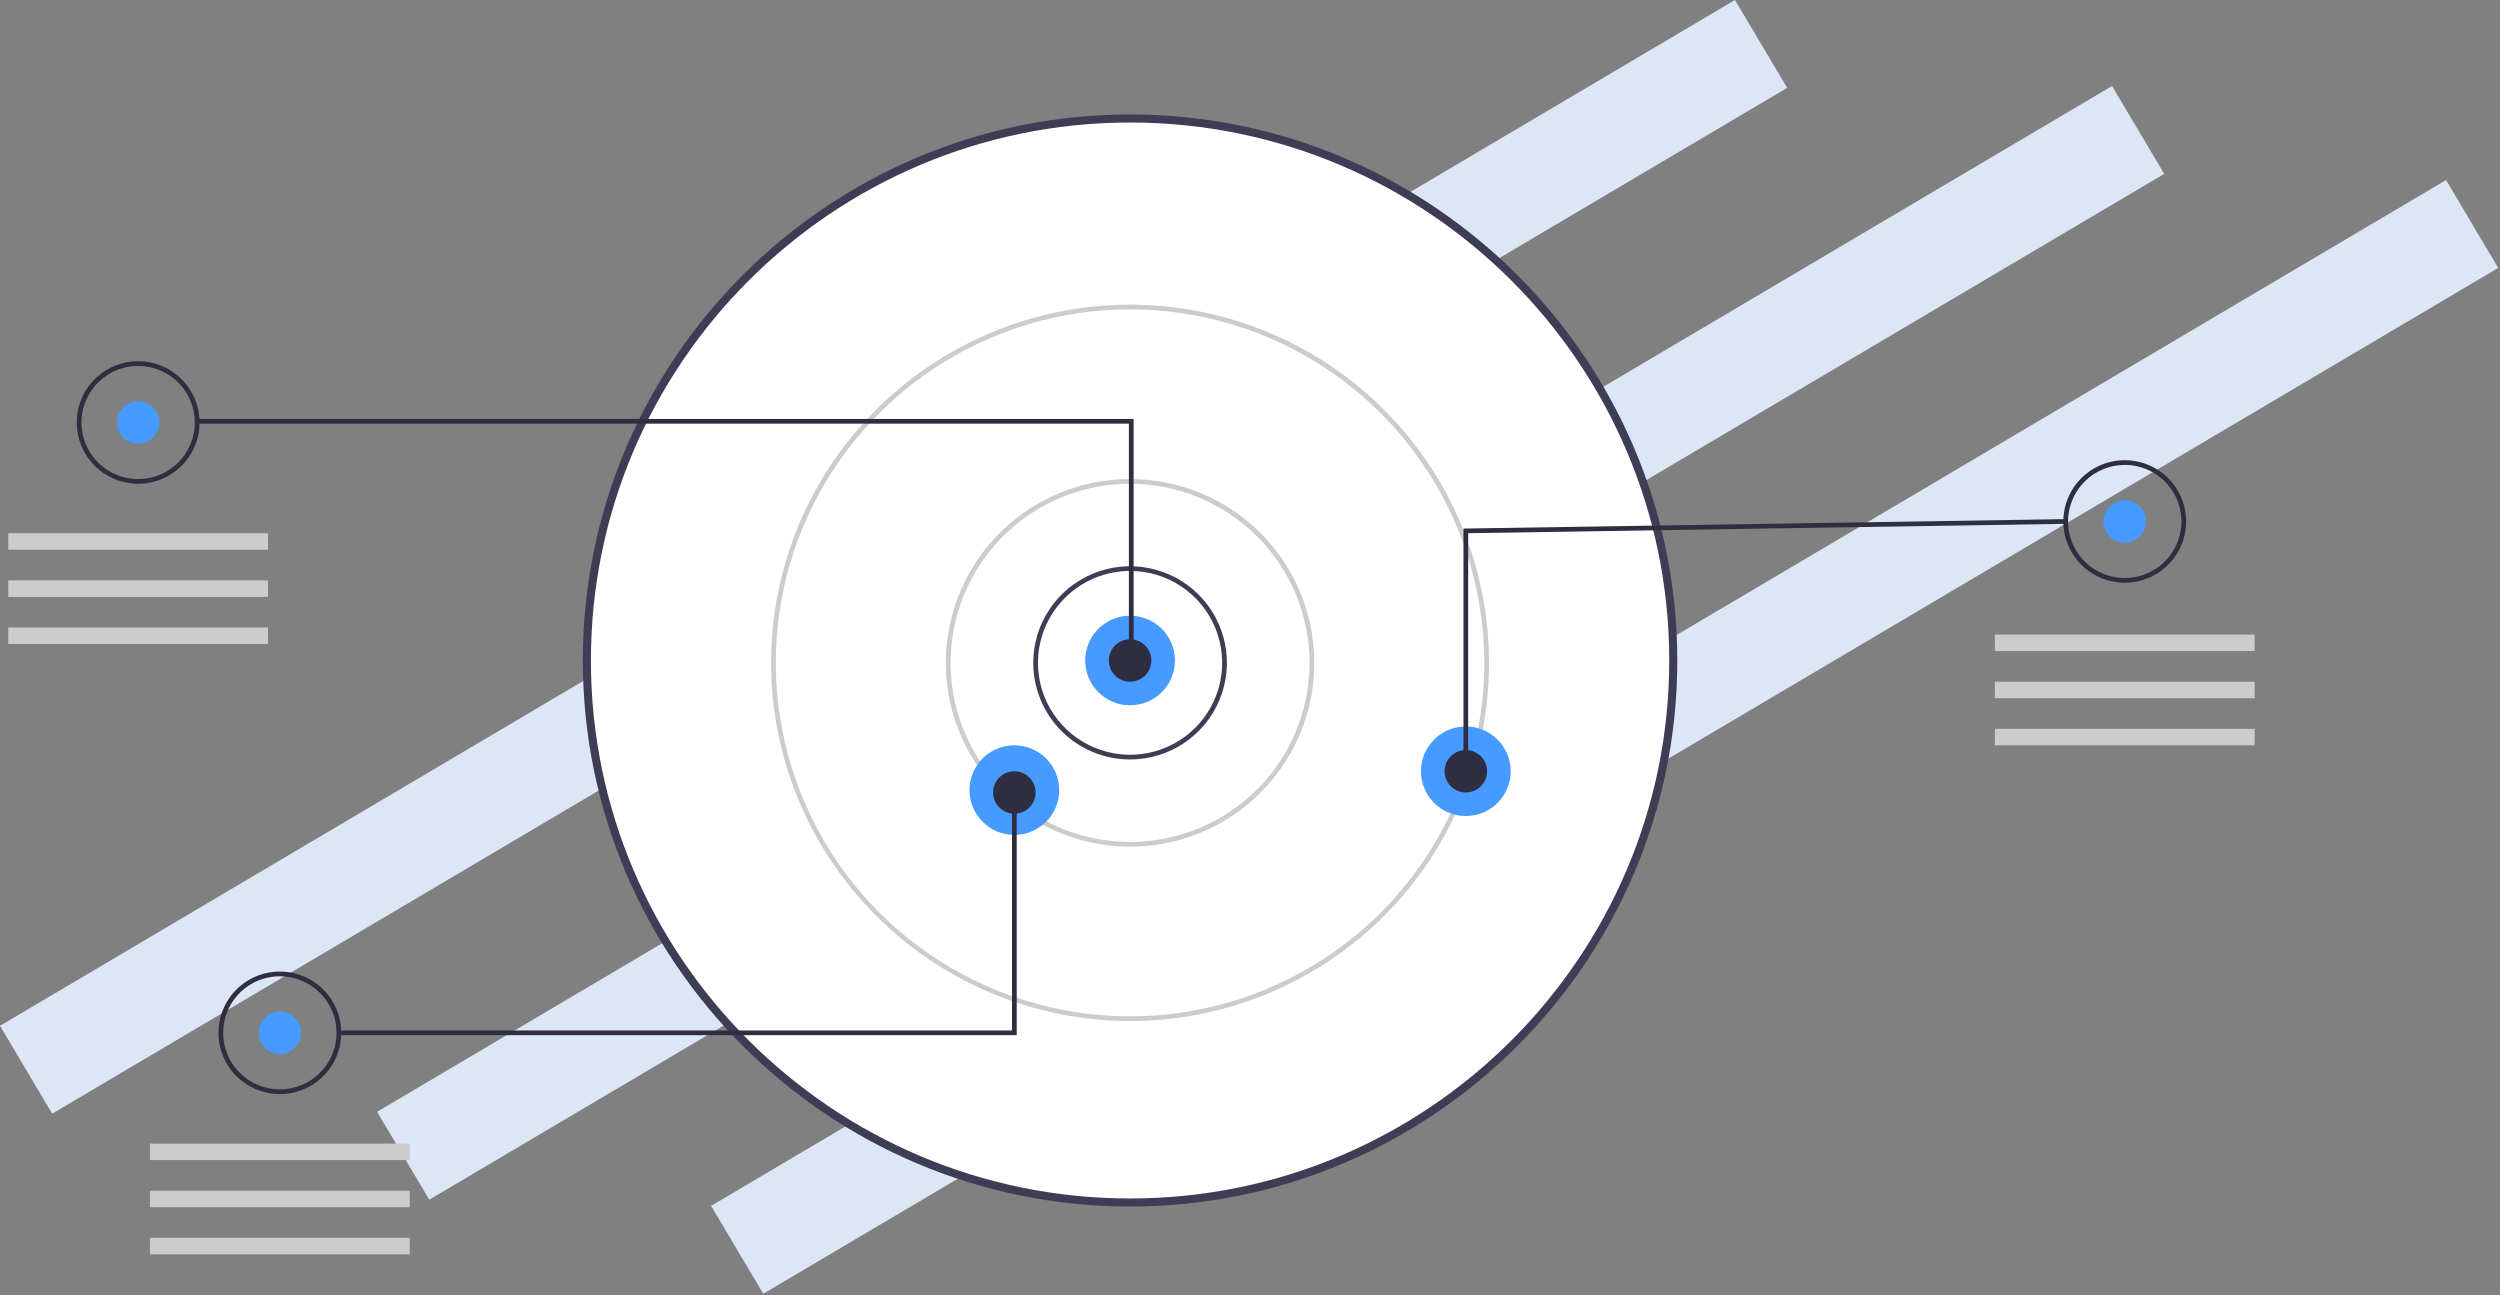 <svg width="442" height="229" viewBox="0 0 442 229" fill="none" xmlns="http://www.w3.org/2000/svg">
<rect x="0" y="0" width="442" height="229" fill="#808080" stroke="none"/>
<path d="M306.741 0L0 181.363L9.225 196.897L315.966 15.534L306.741 0Z" fill="#DDE6F7"/>
<path d="M373.41 15.205L66.669 196.568L75.894 212.102L382.635 30.739L373.41 15.205Z" fill="#DDE6F7"/>
<path d="M432.46 31.836L125.719 213.199L134.944 228.733L441.685 47.37L432.46 31.836Z" fill="#DDE6F7"/>
<path d="M199.796 212.601C252.836 212.601 295.833 169.699 295.833 116.775C295.833 63.852 252.836 20.95 199.796 20.95C146.757 20.95 103.76 63.852 103.76 116.775C103.76 169.699 146.757 212.601 199.796 212.601Z" fill="white"/>
<path d="M103.045 116.776C103.045 63.544 146.448 20.237 199.796 20.237C253.145 20.237 296.548 63.544 296.548 116.776C296.548 170.007 253.145 213.314 199.796 213.314C146.448 213.314 103.045 170.007 103.045 116.776ZM104.474 116.776C104.474 169.221 147.235 211.889 199.796 211.889C252.358 211.889 295.119 169.221 295.119 116.776C295.119 64.33 252.357 21.662 199.796 21.662C147.235 21.662 104.474 64.33 104.474 116.776Z" fill="#3F3D56"/>
<path d="M182.677 117.192C182.677 113.814 183.681 110.511 185.562 107.702C187.443 104.893 190.117 102.703 193.245 101.41C196.373 100.118 199.815 99.779 203.136 100.438C206.457 101.097 209.508 102.724 211.902 105.113C214.296 107.502 215.927 110.546 216.587 113.86C217.248 117.173 216.909 120.608 215.613 123.729C214.317 126.85 212.123 129.518 209.308 131.395C206.492 133.272 203.182 134.274 199.796 134.274C195.256 134.274 190.902 132.474 187.691 129.271C184.48 126.067 182.677 121.723 182.677 117.192ZM199.796 100.943C195.479 100.948 191.34 102.662 188.287 105.708C185.234 108.754 183.517 112.884 183.512 117.192C183.512 120.406 184.467 123.547 186.256 126.22C188.046 128.892 190.589 130.974 193.565 132.204C196.54 133.434 199.814 133.756 202.973 133.129C206.132 132.502 209.034 130.954 211.311 128.682C213.589 126.409 215.14 123.514 215.768 120.362C216.396 117.21 216.074 113.943 214.841 110.974C213.609 108.005 211.522 105.467 208.844 103.682C206.166 101.896 203.017 100.943 199.796 100.943Z" fill="#3F3D56"/>
<path d="M167.227 117.192C167.227 110.765 169.137 104.482 172.716 99.137C176.295 93.793 181.382 89.628 187.333 87.168C193.284 84.709 199.832 84.065 206.15 85.319C212.468 86.573 218.271 89.668 222.826 94.213C227.381 98.758 230.483 104.548 231.74 110.852C232.996 117.156 232.351 123.69 229.886 129.628C227.421 135.566 223.247 140.642 217.891 144.213C212.535 147.784 206.238 149.69 199.796 149.69C195.519 149.69 191.284 148.849 187.333 147.216C183.381 145.583 179.791 143.189 176.767 140.171C173.742 137.154 171.343 133.571 169.706 129.628C168.07 125.686 167.227 121.46 167.227 117.192ZM199.796 85.528C193.52 85.528 187.385 87.385 182.166 90.864C176.947 94.344 172.88 99.289 170.478 105.075C168.076 110.861 167.448 117.227 168.672 123.369C169.897 129.512 172.919 135.154 177.357 139.582C181.795 144.01 187.45 147.026 193.605 148.248C199.761 149.47 206.142 148.843 211.94 146.446C217.739 144.049 222.695 139.991 226.182 134.784C229.669 129.577 231.53 123.455 231.53 117.192C231.521 108.797 228.174 100.749 222.225 94.812C216.276 88.876 208.21 85.537 199.796 85.528Z" fill="#CCCCCC"/>
<path d="M136.328 117.192C136.328 104.667 140.051 92.423 147.025 82.009C153.999 71.594 163.911 63.477 175.508 58.684C187.106 53.891 199.867 52.637 212.178 55.081C224.49 57.524 235.799 63.556 244.675 72.412C253.551 81.269 259.596 92.553 262.045 104.837C264.494 117.122 263.237 129.855 258.433 141.427C253.629 152.999 245.495 162.889 235.057 169.848C224.62 176.806 212.349 180.521 199.796 180.521C182.97 180.502 166.837 173.823 154.939 161.951C143.04 150.079 136.347 133.982 136.328 117.192ZM199.796 54.697C187.409 54.697 175.299 58.362 164.999 65.229C154.7 72.097 146.672 81.857 141.931 93.276C137.191 104.696 135.95 117.261 138.367 129.384C140.784 141.507 146.749 152.643 155.508 161.383C164.268 170.123 175.428 176.075 187.577 178.486C199.727 180.898 212.32 179.66 223.765 174.93C235.21 170.2 244.992 162.19 251.874 151.913C258.756 141.635 262.429 129.553 262.429 117.192C262.41 100.623 255.806 84.738 244.064 73.022C232.322 61.306 216.402 54.716 199.796 54.697Z" fill="#CCCCCC"/>
<path d="M199.797 124.691C204.178 124.691 207.73 121.147 207.73 116.775C207.73 112.404 204.178 108.859 199.797 108.859C195.415 108.859 191.863 112.404 191.863 116.775C191.863 121.147 195.415 124.691 199.797 124.691Z" fill="#479AFF"/>
<path d="M179.336 147.607C183.718 147.607 187.27 144.062 187.27 139.69C187.27 135.319 183.718 131.774 179.336 131.774C174.955 131.774 171.403 135.319 171.403 139.69C171.403 144.062 174.955 147.607 179.336 147.607Z" fill="#479AFF"/>
<path d="M259.158 144.273C263.539 144.273 267.091 140.729 267.091 136.357C267.091 131.985 263.539 128.441 259.158 128.441C254.776 128.441 251.224 131.985 251.224 136.357C251.224 140.729 254.776 144.273 259.158 144.273Z" fill="#479AFF"/>
<path d="M199.797 120.525C201.872 120.525 203.555 118.846 203.555 116.776C203.555 114.705 201.872 113.026 199.797 113.026C197.721 113.026 196.039 114.705 196.039 116.776C196.039 118.846 197.721 120.525 199.797 120.525Z" fill="#2F2E41"/>
<path d="M259.158 140.107C261.233 140.107 262.916 138.428 262.916 136.357C262.916 134.286 261.233 132.608 259.158 132.608C257.082 132.608 255.4 134.286 255.4 136.357C255.4 138.428 257.082 140.107 259.158 140.107Z" fill="#2F2E41"/>
<path d="M179.336 143.857C181.412 143.857 183.094 142.178 183.094 140.107C183.094 138.036 181.412 136.357 179.336 136.357C177.261 136.357 175.578 138.036 175.578 140.107C175.578 142.178 177.261 143.857 179.336 143.857Z" fill="#2F2E41"/>
<path d="M24.424 78.445C26.5 78.445 28.182 76.766 28.182 74.695C28.182 72.625 26.5 70.946 24.424 70.946C22.349 70.946 20.666 72.625 20.666 74.695C20.666 76.766 22.349 78.445 24.424 78.445Z" fill="#479AFF"/>
<path d="M199.588 74.904H34.654V74.071H200.423V116.984H199.588V74.904Z" fill="#2F2E41"/>
<path d="M13.568 74.695C13.568 72.553 14.205 70.459 15.398 68.677C16.591 66.896 18.286 65.507 20.27 64.688C22.254 63.868 24.436 63.653 26.543 64.071C28.648 64.489 30.583 65.521 32.101 67.036C33.619 68.551 34.653 70.481 35.072 72.582C35.491 74.683 35.276 76.862 34.455 78.841C33.633 80.82 32.241 82.512 30.456 83.702C28.671 84.893 26.572 85.528 24.424 85.528C22.999 85.528 21.587 85.248 20.27 84.704C18.953 84.159 17.756 83.361 16.748 82.355C15.74 81.349 14.94 80.155 14.395 78.841C13.849 77.527 13.568 76.118 13.568 74.695ZM24.424 64.696C22.442 64.696 20.505 65.283 18.857 66.382C17.209 67.48 15.925 69.042 15.166 70.869C14.408 72.696 14.209 74.707 14.596 76.646C14.982 78.586 15.937 80.368 17.338 81.766C18.74 83.165 20.526 84.117 22.469 84.503C24.413 84.888 26.428 84.69 28.259 83.934C30.091 83.177 31.656 81.895 32.757 80.251C33.858 78.606 34.446 76.673 34.446 74.695C34.443 72.044 33.386 69.503 31.507 67.628C29.628 65.754 27.081 64.699 24.424 64.696Z" fill="#2F2E41"/>
<path d="M49.478 186.353C51.553 186.353 53.236 184.675 53.236 182.604C53.236 180.533 51.553 178.854 49.478 178.854C47.402 178.854 45.72 180.533 45.72 182.604C45.72 184.675 47.402 186.353 49.478 186.353Z" fill="#479AFF"/>
<path d="M38.621 182.604C38.621 180.461 39.258 178.367 40.451 176.586C41.644 174.804 43.339 173.416 45.323 172.596C47.307 171.776 49.49 171.561 51.596 171.979C53.702 172.397 55.636 173.429 57.154 174.944C58.673 176.459 59.706 178.389 60.125 180.49C60.544 182.592 60.329 184.77 59.508 186.749C58.686 188.729 57.294 190.42 55.509 191.611C53.724 192.801 51.625 193.436 49.478 193.436C46.598 193.436 43.837 192.295 41.801 190.263C39.765 188.232 38.621 185.477 38.621 182.604ZM49.478 172.605C47.496 172.605 45.558 173.191 43.91 174.29C42.262 175.388 40.978 176.95 40.219 178.777C39.461 180.604 39.262 182.615 39.649 184.554C40.036 186.494 40.99 188.276 42.392 189.674C43.793 191.073 45.579 192.025 47.523 192.411C49.467 192.797 51.481 192.599 53.313 191.842C55.144 191.085 56.709 189.803 57.81 188.159C58.911 186.515 59.499 184.581 59.499 182.604C59.496 179.953 58.439 177.411 56.56 175.537C54.682 173.662 52.135 172.608 49.478 172.605Z" fill="#2F2E41"/>
<path d="M375.654 95.944C377.73 95.944 379.412 94.265 379.412 92.194C379.412 90.123 377.73 88.444 375.654 88.444C373.579 88.444 371.896 90.123 371.896 92.194C371.896 94.265 373.579 95.944 375.654 95.944Z" fill="#479AFF"/>
<path d="M364.798 92.194C364.798 90.052 365.435 87.957 366.628 86.176C367.821 84.394 369.516 83.006 371.5 82.186C373.484 81.366 375.667 81.152 377.773 81.57C379.879 81.988 381.813 83.019 383.331 84.534C384.85 86.049 385.884 87.979 386.302 90.081C386.721 92.182 386.506 94.36 385.685 96.34C384.863 98.319 383.471 100.011 381.686 101.201C379.901 102.391 377.802 103.027 375.655 103.027C374.229 103.027 372.817 102.746 371.5 102.202C370.183 101.658 368.986 100.86 367.978 99.854C366.97 98.848 366.17 97.654 365.625 96.34C365.079 95.025 364.798 93.617 364.798 92.194ZM375.655 82.195C372.998 82.198 370.451 83.252 368.572 85.127C366.693 87.001 365.637 89.543 365.633 92.194C365.633 94.172 366.221 96.105 367.322 97.749C368.424 99.394 369.989 100.675 371.82 101.432C373.651 102.189 375.666 102.387 377.61 102.001C379.554 101.615 381.339 100.663 382.741 99.265C384.142 97.866 385.097 96.085 385.483 94.145C385.87 92.205 385.672 90.195 384.913 88.368C384.155 86.54 382.87 84.979 381.222 83.88C379.574 82.781 377.637 82.195 375.655 82.195V82.195Z" fill="#2F2E41"/>
<path d="M258.74 93.45L365.209 91.778L365.222 92.61L259.575 94.271V136.357H258.74V93.45Z" fill="#2F2E41"/>
<path d="M59.917 182.187H178.919V140.107H179.754V183.02H59.917V182.187Z" fill="#2F2E41"/>
<path d="M47.39 94.277H1.459V97.194H47.39V94.277Z" fill="#CCCCCC"/>
<path d="M47.39 102.61H1.459V105.526H47.39V102.61Z" fill="#CCCCCC"/>
<path d="M47.39 110.943H1.459V113.859H47.39V110.943Z" fill="#CCCCCC"/>
<path d="M72.443 202.186H26.512V205.102H72.443V202.186Z" fill="#CCCCCC"/>
<path d="M72.443 210.518H26.512V213.435H72.443V210.518Z" fill="#CCCCCC"/>
<path d="M72.443 218.851H26.512V221.767H72.443V218.851Z" fill="#CCCCCC"/>
<path d="M398.62 112.193H352.689V115.109H398.62V112.193Z" fill="#CCCCCC"/>
<path d="M398.62 120.525H352.689V123.442H398.62V120.525Z" fill="#CCCCCC"/>
<path d="M398.62 128.858H352.689V131.774H398.62V128.858Z" fill="#CCCCCC"/>
</svg>
